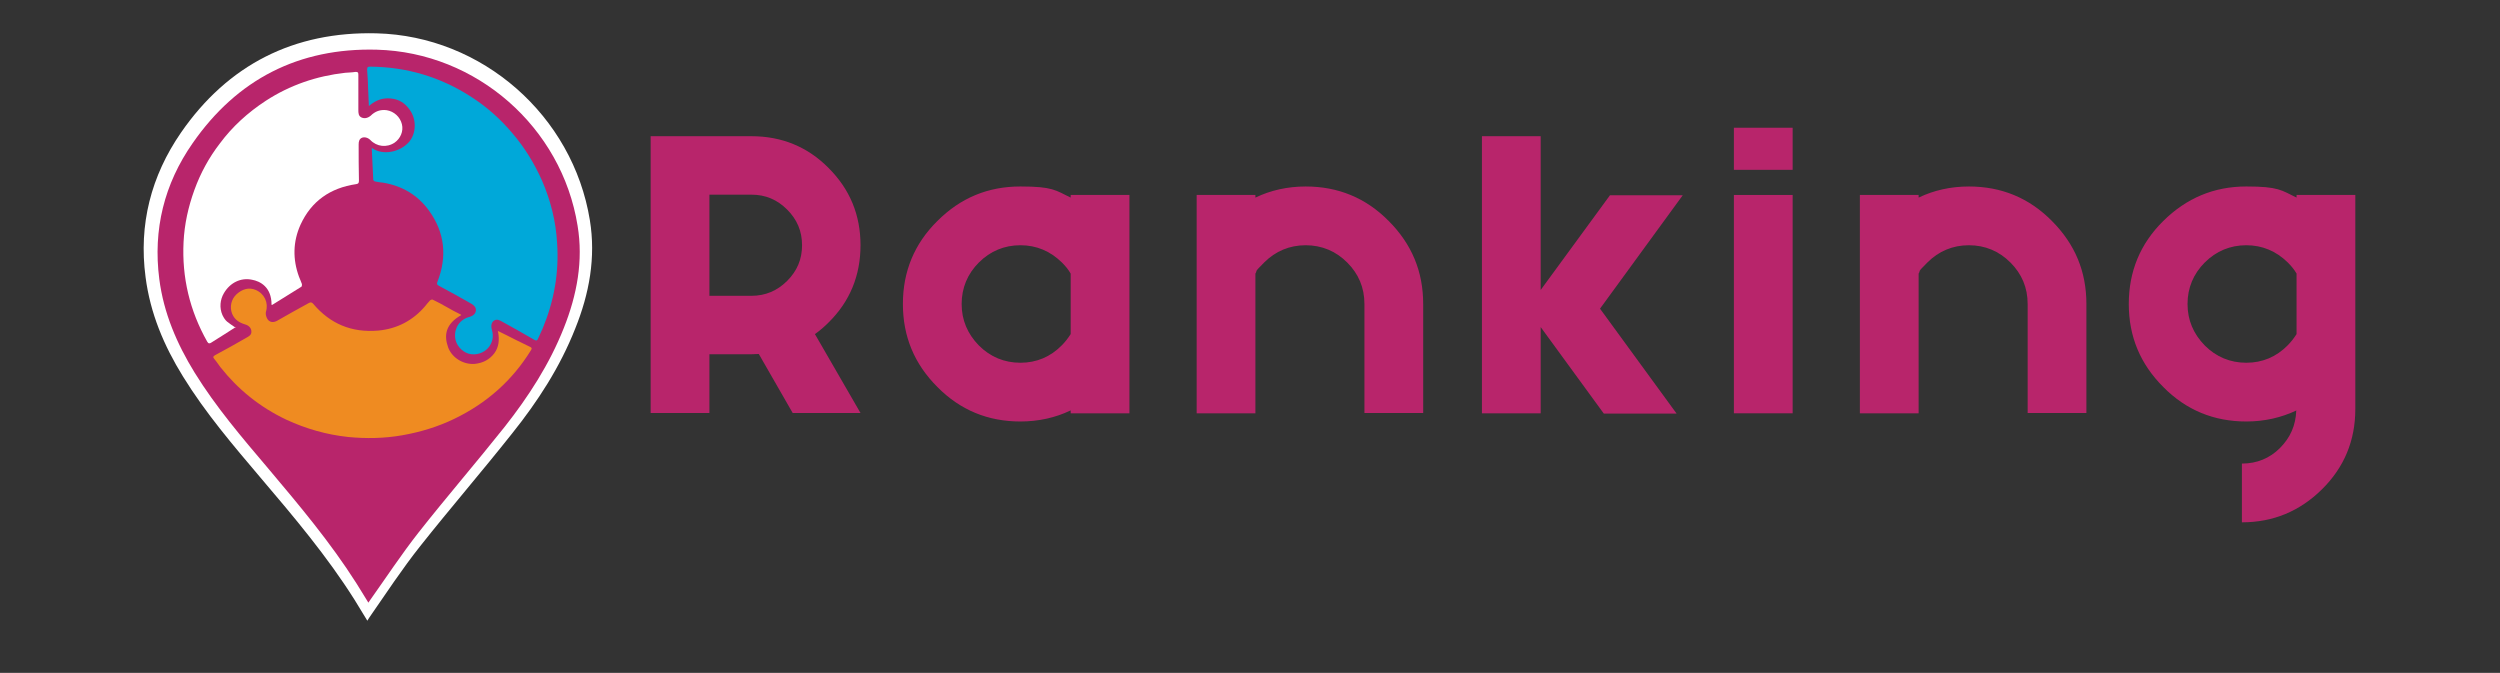 <svg xmlns="http://www.w3.org/2000/svg" id="Layer_1" data-name="Layer 1" viewBox="0 0 855.3 230.2"><rect x="0" y="0" width="855.3" height="230.2" fill="#333333" stroke="none"/><defs><style>      .cls-1 {        fill: #b8256b;      }      .cls-1, .cls-2, .cls-3, .cls-4 {        stroke-width: 0px;      }      .cls-2 {        fill: #00a8d9;      }      .cls-3 {        fill: #fff;      }      .cls-4 {        fill: #ef8b21;      }    </style></defs><g><path class="cls-1" d="M242.7,121.2v20.1h-20.1V46.6h34.5c10.3,0,19.2,3.6,26.4,10.9,7.3,7.3,10.9,16.1,10.9,26.4s-3.6,19.2-10.9,26.4c-1.5,1.5-3,2.8-4.7,4l15.6,27h-23.2l-11.6-20.2c-.8,0-1.7.1-2.5.1h-14.4ZM242.7,66.7v34.5h14.4c4.7,0,8.8-1.7,12.2-5.1,3.4-3.4,5.1-7.4,5.1-12.2s-1.7-8.8-5.1-12.2c-3.4-3.4-7.4-5.1-12.2-5.1h-14.4Z"></path><path class="cls-1" d="M366.3,140.4c-5.2,2.5-11,3.8-17.2,3.8-11.1,0-20.6-3.9-28.4-11.8-7.9-7.9-11.8-17.3-11.8-28.4s3.9-20.6,11.8-28.4c7.9-7.9,17.3-11.8,28.4-11.8s12,1.3,17.2,3.8v-.9h20.1v74.7h-20.1v-.9ZM366.3,114.4v-20.8c-.8-1.4-1.8-2.6-3-3.8-4-3.9-8.7-5.9-14.2-5.9s-10.3,2-14.2,5.9-5.9,8.7-5.9,14.2,2,10.2,5.9,14.2c3.9,3.9,8.7,5.9,14.2,5.9s10.3-2,14.2-6c1.1-1.1,2.1-2.4,3-3.8Z"></path><path class="cls-1" d="M429.5,93.6v47.8h-20.1v-74.7h20.1v.9c5.2-2.5,11-3.8,17.2-3.8,11.1,0,20.6,3.9,28.4,11.8,7.9,7.9,11.8,17.3,11.8,28.4v37.3h-20.1v-37.3c0-5.6-2-10.3-5.9-14.2-3.9-3.9-8.7-5.9-14.2-5.9s-10.3,2-14.2,5.9-2.1,2.4-3,3.8Z"></path><path class="cls-1" d="M527.1,99.2l23.7-32.4h24.9l-28.3,38.8,26.2,35.9h-24.9l-21.6-29.6v29.5h-20.1V46.6h20.1v52.6Z"></path><path class="cls-1" d="M613.3,43.7v14.4h-20.1v-14.4h20.1ZM613.3,66.7v74.7h-20.1v-74.7h20.1Z"></path><path class="cls-1" d="M656.4,93.6v47.8h-20.1v-74.7h20.1v.9c5.2-2.5,11-3.8,17.2-3.8,11.1,0,20.6,3.9,28.4,11.8,7.9,7.9,11.8,17.3,11.8,28.4v37.3h-20.1v-37.3c0-5.6-2-10.3-5.9-14.2-3.9-3.9-8.7-5.9-14.2-5.9s-10.3,2-14.2,5.9-2.1,2.4-3,3.8Z"></path><path class="cls-1" d="M785.7,140.4c-5.3,2.5-11,3.8-17.2,3.8-11.1,0-20.6-3.9-28.4-11.8-7.9-7.9-11.8-17.3-11.8-28.4s3.9-20.6,11.8-28.4,17.3-11.8,28.4-11.8,12,1.3,17.2,3.8v-.9h20.1v73.3c0,10.7-3.8,19.9-11.4,27.4-7.6,7.5-16.7,11.3-27.4,11.3v-20.1c5.1,0,9.5-1.8,13-5.3,3.6-3.6,5.4-7.8,5.6-12.8ZM785.7,114.4v-20.8c-.8-1.4-1.8-2.6-3-3.8-4-3.9-8.7-5.9-14.2-5.9s-10.3,2-14.2,5.9-5.9,8.7-5.9,14.2,2,10.2,5.9,14.2c3.9,3.9,8.7,5.9,14.2,5.9s10.3-2,14.2-6c1.1-1.1,2.1-2.4,3-3.8Z"></path></g><g><path class="cls-3" d="M125.7,212.4c-1.5-2.5-3-4.9-4.4-7.2-9.4-14.9-20.7-28.3-32.1-41.7-9.4-11.1-18.9-22.2-26.6-34.7-6.5-10.5-11.2-21.6-12.8-34-2.4-18,1.9-34.6,12.1-49.4,16.1-23.3,38.7-34.7,66.9-34,36.2.9,67.2,28.2,73,63.9,2.1,12.8-.2,25.2-5,37.1-5.2,13.2-12.8,24.9-21.6,35.9-10.3,13-21.1,25.5-31.4,38.5-6.2,7.8-11.7,16.2-17.4,24.4-.2.3-.4.6-.7,1.1Z"></path><path class="cls-1" d="M126.1,206.3c-1.5-2.4-2.8-4.6-4.2-6.8-8.9-14-19.5-26.6-30.2-39.3-8.9-10.5-17.8-20.9-25.1-32.7-6.1-9.9-10.6-20.4-12.1-32-2.2-17,1.7-32.6,11.4-46.5,15.2-21.9,36.4-32.7,63-32,34.1.9,63.3,26.5,68.7,60.2,2,12-.2,23.7-4.7,35-4.9,12.4-12.1,23.5-20.3,33.9-9.7,12.2-19.9,24-29.5,36.2-5.8,7.4-11,15.3-16.4,22.9-.2.3-.4.6-.7,1Z"></path><path class="cls-4" d="M170.3,113.2c2.2,1.1,4.1,2,6,3,1.6.8,3.3,1.6,4.9,2.4.7.3.9.6.4,1.3-6.3,10.2-15,18-26.2,23.4-5.6,2.7-11.5,4.5-17.7,5.6-6.2,1.1-12.4,1.2-18.6.6-7.4-.8-14.4-2.8-21.1-5.9-9.1-4.3-16.6-10.4-22.6-18-.7-.9-1.3-1.9-2.1-2.8-.5-.6-.4-.9.3-1.3,3.6-1.9,7.1-3.9,10.6-5.9.9-.5,1.9-1,1.8-2.2,0-1-.7-2-2.1-2.4-2.1-.6-3.7-1.7-4.5-3.7-.9-2.3-.3-5,1.6-6.7,1.9-1.7,4.2-2.4,6.5-1.4,3,1.3,4.4,4.4,3.5,7.4-.3,1,.3,2.7,1.1,3.2.9.6,1.8.4,2.6,0,3.6-2.1,7.3-4.1,10.9-6.1.7-.4,1.1-.3,1.6.3,5.7,6.7,13,9.9,22.2,9.1,6.5-.6,11.9-3.5,16-8.3.6-.7,1.1-1.4,1.7-2,.2-.2.7-.4.9-.3,3.6,1.7,5.9,3.3,9.4,5,.1,0,.3.1.4.3-5.3,3-6,6.8-4.5,11,1.3,3.6,5.2,6,9.1,5.7,2.8-.3,5-1.4,6.7-3.6,1.6-2.2,1.8-4.6,1.3-7.4Z"></path><path class="cls-2" d="M126.2,36.3c-.1-2.5-.2-4.7-.3-6.8,0-1.9-.2-3.7-.3-5.6,0-.8.1-1.1,1-1.1,12.5.1,24.1,3.5,34.7,10.4,5.3,3.4,10,7.6,14.1,12.5,4.1,4.8,7.4,10.2,10,16,3,6.9,4.8,14.1,5.2,21.5.7,10.2-1.1,20-5,29.3-.5,1.1-1,2.2-1.5,3.3-.3.7-.6.9-1.4.4-3.6-2.1-7.2-4.1-10.8-6.1-.9-.5-1.9-1.1-2.9-.4-.9.6-1.1,1.8-.7,3.2.6,2.1.3,4.1-1.1,5.9-1.6,2-4.4,2.9-6.9,2.2-2.5-.8-4.4-3.1-4.6-5.6-.3-3.3,1.7-6.2,5-7,1.1-.3,2-1.1,2.1-2.1.1-1.1-.5-1.7-1.4-2.3-3.7-2.1-7.4-4.2-11.2-6.2-.8-.4-.8-.8-.5-1.5,3.3-8.5,2.5-16.7-2.9-24.2-3.9-5.4-9.2-8.5-15.7-9.6-.9-.1-1.8-.2-2.7-.4-.3,0-.7-.4-.7-.6-.2-4-.3-6.4-.5-10.4,0-.1,0-.3,0-.5,3.7,2.7,9.6,1.5,12.7-2,2.6-3,2.6-7.8.3-11-1.6-2.3-3.6-3.6-6.4-3.9-2.8-.3-5.1.5-7.4,2.4Z"></path><path class="cls-3" d="M80.8,111.8c-2.1,1.3-2.1,1.4-3.9,2.5-1.5,1-3.1,1.9-4.6,2.9-.6.4-1,.4-1.4-.3-6-10.6-8.7-22-8.1-34.1.3-6.1,1.6-12,3.7-17.8,2.1-5.8,5-11.1,8.7-15.9,4.3-5.8,9.6-10.6,15.7-14.6,8.3-5.4,17.4-8.5,27.2-9.6,1.2-.1,2.3-.1,3.5-.3.8,0,1,.1,1,1,0,4,0,8,0,12,0,1,0,2.1,1.1,2.6.9.4,2,.3,3.1-.6,1.5-1.5,3.3-2.2,5.5-1.9,2.5.4,4.6,2.3,5.2,4.8.6,2.4-.5,4.9-2.5,6.3-2.7,1.8-6.1,1.4-8.3-.9-.8-.8-1.9-1.1-2.8-.8-1,.4-1.2,1.3-1.2,2.3,0,4.1,0,8.2.1,12.4,0,.8-.2,1.1-1,1.2-8.8,1.3-15.3,5.8-19,13.9-2.6,5.8-2.7,11.8-.5,17.8.3.8.7,1.6,1,2.5,0,.3,0,.8-.2.9-3.3,2.1-6.5,4-9.8,6.1-.1,0-.4.3-.4,0,0-6-3.9-8-6.7-8.5-3.8-.8-7.5,1-9.6,4.6-1.3,2.2-1.6,5-.5,7.5,1.1,2.2,1.6,2.3,4.5,4.3Z"></path></g></svg>
